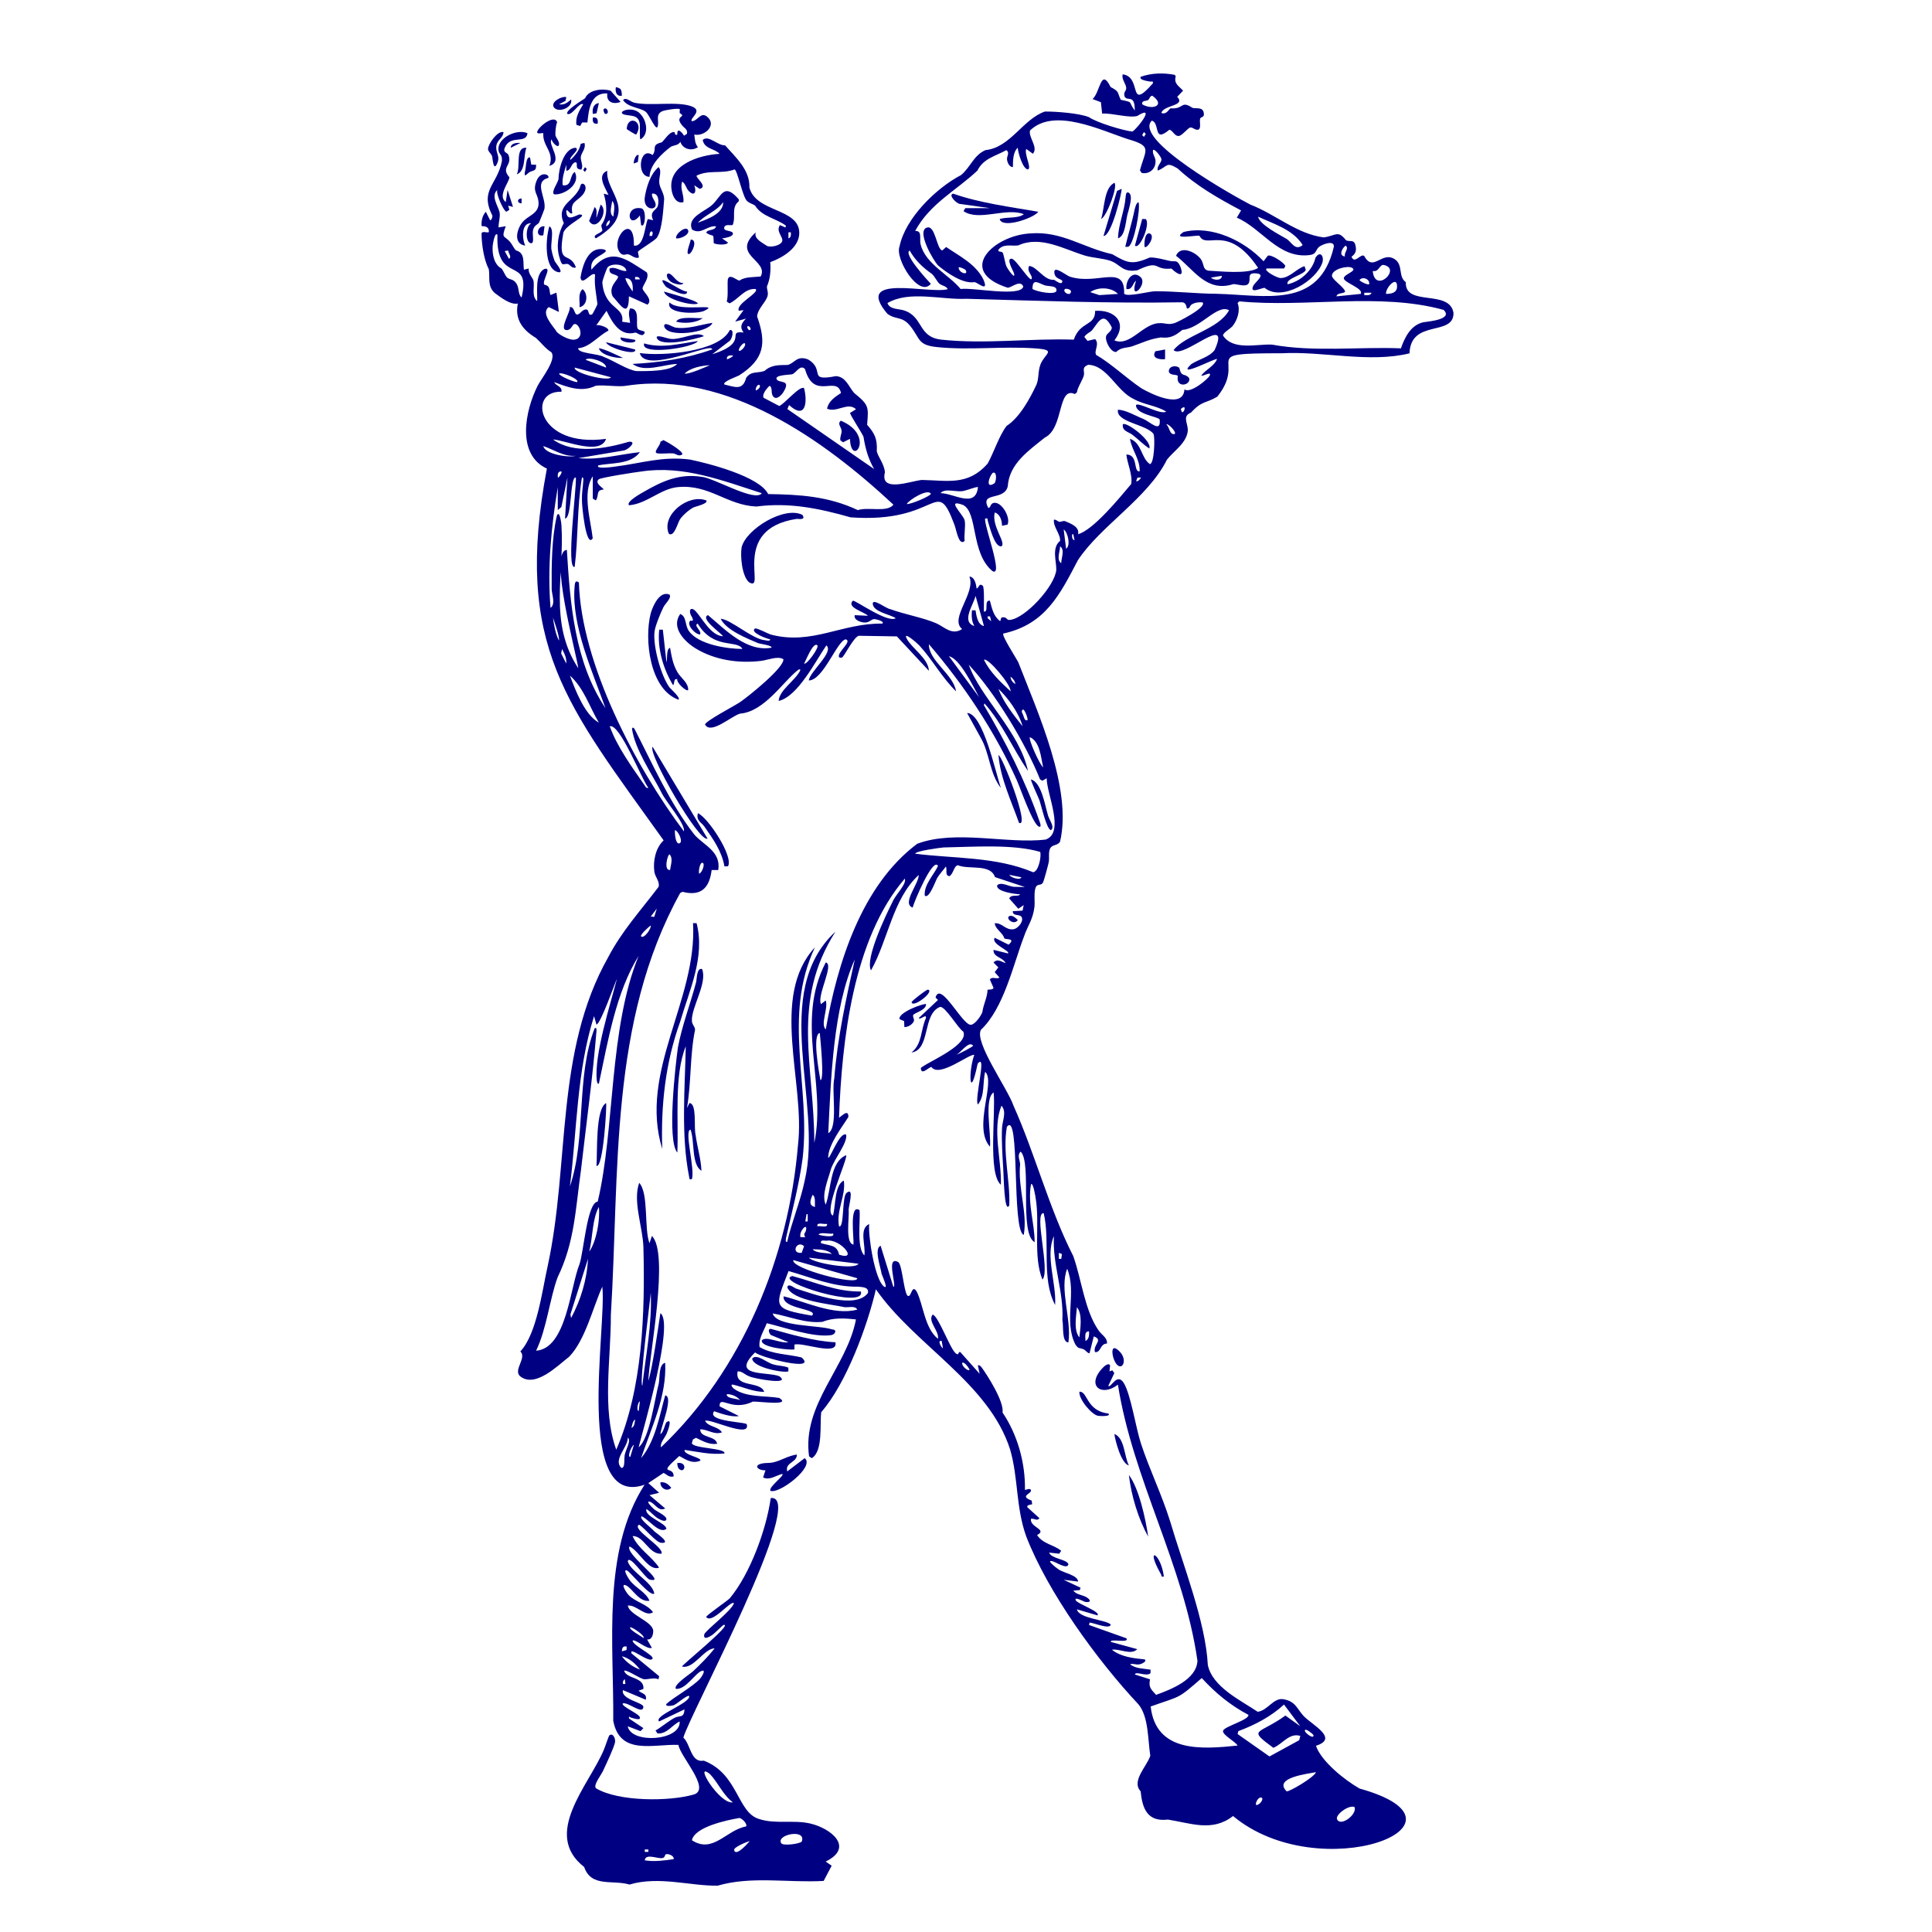 <?xml version="1.0" encoding="UTF-8"?><svg id="a" xmlns="http://www.w3.org/2000/svg" width="210mm" height="210mm" viewBox="0 0 595.28 595.28"><defs><style>.b{fill:#000082;}</style></defs><path class="b" d="M224.32,85.91c.5-1.66,2.82.57,3.53.54,1.76-1.24,4.4-1.01,6.53-1.26,2.64-5-9.34-6.56-1.51-13.61-.73,2,2.21,3.3,3.45,4.19,1.28.56,4.31-.15,4.69-1.47s-2.06-3-.69-4.95l1.67.74.18-.55c-3-2.26-7.43-2.8-9.48-6.15-.7-.58-1.73-.67-2.57-1.52-1.35-1.36-2.93-9.53-3.8-9.67-3.87,1.49-7.83.02-11.67,1.9-.46.61,3.66,3.42.93,4.09l-1.68-1.11c.78,1.86.19,3.61-1.64,1.83-.83-.8-1.03-2.35-2.07-2.95-.77,2.33.66,4,.37,6.33-2.1.53-3.19-1.57-3.55-3.33-1.7-8.11,8.45-11.22,14.71-11.56-1.52-1.7-4.65-1.41-5.21-4.27,1.77-1.69,4.61,1.77,6.9,1.65,3.31,3.74,7.69,7.6,7.49,12.98,1.96,7.76,15.37,6.31,15.37,14.02,0,4.58-5.18,7.64-8.94,8.99.21,2.52-.03,5.22-1.02,7.47-.07.92.44,1.62.22,2.8-.35,1.9-3.08,3.99-3.26,6.46,2.94,8.18,2.28,13.19-5.59,18.2-.53.3-5.26,1.93-4.47,2.78,3.14.69,5.6,2.03,6.69-2.05,1.57-2.25,3.52-1.34,5.66-2.15,2.14-1.91,4.44-1.79,7.1-1.83,2.18-.49,2.83-3.06,6.32-1.7,5.51,3.29-.45,6.86,8.59,5.14,3.08.2,3.92,3.27,5.62,5.2,4.57,3.72,4.45,4.24,3.98,9.78,2.31,2.68,3.18,4.24,2.98,8.19.38,1.71,2.28,3.84,2.51,6.45-1.66,6.47,7.95,2.68,11.37,2.37,8,.15,14.2,1.84,20.27-5.02,1.88-3.35,3.58-8.72,5.85-11.63,4.01-2.56,7.26-8.54,9.21-12.74.79-1.9.41-4.12,1.23-6.21,1.35-3.47,5.35-4.48-1.96-4.96-9.82-.66-19.94.62-29.77-.36-6.07-.61-5.24-2.42-8.22-6.29-2.65-3.44-4.4-1.96-7.2-3.96-10.74-12.68,12.89-5.99,18.58-7.61-.45-1.02-1.83-1.04-2.58-1.7s-1.32-2.05-2.25-2.96c-2.74-1.92-5.21-4.2-6.9-7.24-2.05.94,5.2,8.85,6.51,10.24-3.6,4.51-11.16-7.76-9.64-11.51,1.77-8.69,11.27-17.97,18.94-21.98,2.96-2.42,3.83-6.08,7.55-7.7,7.62-.75,11.56-9.58,18.29-11.88,3.35-.04,10.55.5,13.58,1.72,2.54,1.76,10.82,4.2,13.41,4.45,1.68-1.11,7.34-8.48,1.48-4.81-2.58.71-7.89-.96-10.82-.73l-.39-3.52-2.56-.96c2.4-2.13,2.5-9.83,5.56-3.71,2.83,1.53,1.93,1.48,3.13,3.94,4.13.89,2.1.37,4.31,3.31.06-5.4-2.4-2.51-3.18-4.45-.31-1.27.52-1.55.55-2.42.04-1.23-1.55-2.8-1.08-4.29,6.15.81,1.41,11.73,9.29,2.78.16-.88-.39-.45-.91-.56-.38-.08-3.58-.46-2.8-1.48,3.38-1.17,6.93-1.25,10.44-.58l.32.45c-.67,2.22.92,2.98,2.26,4.41l-1.82,1.91c2.77,2.87-4.24,2.48-4.87,4.97,1.61.65,2.36-1.27,2.84-1.43,4.18.35,3.1-2.57,6.73-.14,1.14.32,3.08-.33,3.46,1.4s-.84,1.24-1.07,1.89c-.3.86.33,2.8-.41,3.33-.99.57-1.81-.78-2.73-.54-.71.19-2.42,2.47-3.44,2.58-1.39.14-1.93-1.9-2.96-1.89-5.07,4.25-2.73-2.16-5.38-2.82-5.83,5.8,25.14,23.15,30.35,25.85,7.72,2.97,14.45,9.11,22.65,10.12,3.83-.55,4.28-2.35,6.88.91,1.23.53,2.44-.41,2.89,1.58.35,1.59.07,2.5-1.22,3.45.93,2.5,2.86-1.17,3.92-.2,2.78,5.12,5.35-1.67,9.43,1,2.65,1.82.92,5.33,3.37,7.04-.35,7.72,13.52,2.03,14.7,9.51.05,7.37-13.17,1.73-13.56,12.43-12.34,3.04-26.6-.72-39.42-.02-26.64-.04-10.27,1.43-19.79,13.36-3.54,2.14-4.64,1.13-8.11,4.91-2.67,1.15-1.12,2.87-.97,5.32-.2,3.99-4.31,6.44-6.45,9.2-5.89,11.85-20.51,20.41-27.44,30.98-5.5,10.49-9.97,19.76-22.99,22.59-.5.7,4.02,7.6,4.65,8.9,5.88,15.18,16.74,38.98,12.83,55.29-.77,1.04-1.9.87-2.61,1.49-1.2,1.04-.58,3.25-.85,4.73-.17.91-1.5,5.84-1.82,6.37-.58.95-1.58.27-2.11,1.24-.77,1.41-.28,4.51-.48,6.21-.49,3.99-2.07,5.74-3.21,9.07-3.39,8.9-6.22,22.12-13.27,28.78-2.17,3.78,8.26,18.16,10.03,23.4,6.68,14.9,10.96,31.71,18.41,46.33,2.58,7.23,3.49,16.77,7.87,23.01.9,1.28,2.68,2.14,2.52,3.94-2.17,0-1.84,2.89-3.7,2.63-.73-2.28,2.75-3.71-.37-4.84l-1.31,5.21c-.76-.09-1.07-.85-1.77-1.2-1.25-.61-1.56.04-2.58-1.51-3.7-7.21.5-15.9-2.53-23.33-2.49,6.17,1.43,15.66.37,22.69-2.13-.04-1.44-5.16-1.85-6.89.47-8.82-3.12-17.18-2.61-25.86-2.74,6.03.81,14.54.37,21.21-4.34-8.18-1.41-19.39-3.52-28.29-3.18-.33,2.12,17.71-.38,20.47-2.96-7.16-.75-17.27-2.09-25.06-.04-.38-.78-5-1.43-4.33-1.13,5.95,1.11,11.92,1.11,17.86-4.86-2.64-.77-24.23-4.28-27.9-1.24,1.06-.23,2.68-.19,3.9-.76,7.13,2.33,14.94,1.12,21.76-3.81-1.24-1.05-38.66-5.2-33.3-1.39,7.66,1.04,16.45.74,24.19-1.6,3.04-1.72-9.83-1.86-11.17-.24-4.2-.56-8.42-.38-12.67.09-2.25,1.55-4.97-.17-6.86-2.94,7.26.07,16.65-.18,24.36-4.09-3.42-1.52-22.34-2.24-28.46-3.03,1.99-.68,12.85-1.12,16.74-5.37-5.99,1.87-19.97-1.48-23.07-.82,3.19-.03,7.39-2.23,10.05-1.23-1.39,2.95-16.27-.09-12.55-2.49,11.96-2.93,2.49-1.04-2.71-1.41-.51-10.79,7.18-13.2,3.71-.7,0-2.71,2.25-3.16.94-.27-.79.04-.73.45-1.04,2.63-1.87,14.36-6.88,12.51-10.81-1.65-1.03-5.52-7.83-7.14-7.6-5.56,2.21-2.83,13.16-8.81,14.06,3.41-2.73,2.75-6.88,4.46-10.61.2-1.53-1.68.67-2.23,0l5.95-5.59-.76-.74c1.48-5.44,8.48,8.95,10.95,8.37,1.17-.02,3.24-2.93,3.49-3.98.37-2.55,1.46-4.19,1.59-6.79.12-.13,1.64.15,1.83-.59l-1.12-2.58c.73-1.03,1.9.02,2.97-.57l-1.48-1.68,1.11-1.48-1.48-1.49c1.22-1.34,2.46-.2,3.72.18-.8-1.83-3.86-1.77-3.72-4.09l4.46,1.11c.87-.77-5.37-2.9-4.09-4.83l4.28,2.13c2.29-2.05-.68-1.5-1.32-1.93-.44-1.79-2.75-2.75-2.96-4.67,2.31-.2,3.27,2.16,5.73,1.85,1.63-.21,3.55-2.91,2.36-4-.66-.61-2.66-.1-2.51-1.57l3-.17.35-1.7-1.66,1.12-2.79-3.16c.57-1.47,2.81-.37,3.34-1.3-1.36-.02-7.53-.8-7.06-2.77,1.29-1.24,3.79.54,5.45.48l3.1.06-9.22-3.06c-1.44-4.21-7.97-2.22-11.42-3.65-1.22.09-1.42,2.72-2.61,3.36-1.55-.2-.59-2.04-1.11-2.97-.87,1.23-1.95,2.3-2.72,3.61-.39.67-2.52,6.64-3.79,5.32-.3-3.36,2.96-6.56,4.09-9.12-1.52-2.88-7.43,11.15-7.81,12.84-3.49-1.24,2-7.46,1.86-10.04-8.04,7.39-9.44,20.07-14.7,29.39-1.9-3.53,4.58-17.04,6.69-21.22.76-1.94,4.4-5.43,3.73-7.06-15.99,18.57-19.4,50.07-20.27,73.68.88-.54,2.93-2.84,2.88-.24-1.76,2.9-6.16,8.38-6.23,12.52.51.69,3.51-8.12,5.57-7.07.39,2.67-3.62,7.3-4.74,10.7-.84,3.2-2.95,7.79-1.59,10.88,1.79-4.67,1.18-13.14,6.33-15.25.26,1.88-7.19,17.49-4.09,18.6.89-3,.4-9.38,3.35-10.79.68,4.74-2.41,9.14-1.48,14.14,1.72.57.8-9.5,2.42-10.41,2.37-1.75.47,4.2.54,5.38.26,2.28-1.15,10.25,1.5,10.62.19-1.76-1.4-12.8,1.86-10.6.32,3.21-.97,11.53,1.48,13.95.53-2.92-1.78-8.21,1.49-9.67-.36,3.72,1.73,16.94,4.46,19.17,1.71,1.4-.54-3.48-.63-3.83-.28-1.97-2.43-7.85-.3-8.64l3.92,12.65c1.25.17-2.52-9.82,1.49-7.64,1.21.74,1.66,8.59,2.77,10.25,1.3,1.33,1.29-3.87,2.96-1.1,2.02,4,2.43,11.3,6.53,14.49.42-2.46-3.26-5.35-1.67-7.43,1.62.05,5.23,10.09,7,11.78,1.23,1.18.78-.52,1.55-.25l5.96,6.69-.56-2.6c.63-.16.74.25,1.12.55,1.82,2.51,7.02,10.6,6.49,13.98,4.55,6.71,7.06,15.44,6.9,23.8.16.18,1.7-.74,1.86.19.18,1.08-3.72,1.71.21,3.14l.16,1.13c-.44.15-1.8.19-1.48.93l3.71,3.36c-.66,1.03-1.65-.03-2.59.19-.51,2.66,5.23,3.24,1.87,5.02,1.89,2.82,5.11,2.91,7.43,4.84l-.61.9-3.11-.34c.74,1.95,5.32,1.98,5.95,3.54-.29,1.9-4.02-.79-5.04-.91-2.02-.46,1.52,2.24,1.96,2.51,1.56,1.14,5.99,1.78,6.06,3.79l-4.46-.56,5.2,2.43-.18.74-2.04.18c.94,1.23,2.75,1.28,3.98,1.98,1.51.85,1.55,1.81-.36,1.48-.31-.05-3.43-1.82-2.87-.49.43,1.04,7.86,3.58,6.69,4.65l-6.32-1.86c.64,2.87,8.77,3.16,10.41,4.65-.09,1.7-5.23-.52-6.5-.57l-.19.74,11.53,4.1c1.07,1.64-5.04-.01-4.83,1.11l8.18,2.24c-1.97,2-5.43-.25-7.81.18,2.73,2.19,6.65,2.64,10.05,2.97.91.5-.79,1.32-1.19,1.44-1.39.41-2.07-.29-3.28.05,1.68,1.42,4.25,1.31,6.32,1.68l-.02,1.09c-1.33,1.15-4.52-.75-4.82.39l4.67,1.49c-.5,2.45.3,3.08,1.87,4.79,4.78-1.74,12.47-4.73,12.75-10.51-4.23-29.51-19.89-55.79-24.51-85.07-5.06,3.91-9.81.33-4.83-5.02.43-.47,1.81-1.88,2.42-.94l-.19,1.86.89-.31.6.86-1.86,3.92c.8.86,2.66-4.26,4.78-.87s3.76,14,5.26,18.56c2.66,8.13,6.42,15.71,9.03,24.08,3.87,13.17,10.93,30.92,11.6,44.22,1.39,6.8,10.16,10.92,15.36,14.43,3.02-.31,4.88-4.4,7.92-3.87,3.82.67,4.1,2.89,6.3,5.24,2.72,2.78,10.88,6.86,3.73,9.11,1.71,4.87,8.87,10.57,13.43,13.17,39.38,10.99-12.28,30.72-38.97,8.47-6.39,5.03-13.11,2.16-20.07,1.1-6.33.76-7.87-3.39-8.4-8.72-2.96-3.15,1.96-7.72,2.98-10.95-.76-4.69-.47-12.01-3.64-15.82-12.77-13.63-27.95-34.55-34.61-51.81-3.23-9.1-2.37-17.77-4.93-26.69-6.54-20.6-29.37-32.12-41.37-49.4-2.55,11.07-9.1,29.01-16.84,37.85-.5,3.67.64,12.06-2.93,14.19l-.82-.57c-2.23-16.01,11.66-27.5,14.45-42.18-3.38-.37-7.06-.61-10.25.72-5.23.61-10.38-1.7-15.41-2.58,1.12,4.16,14.37,3.57,18.32,4.94,1.67.03.94,1.58-.29,1.75-5.53.83-14.74-2.49-19.85-3.67-.87,2.37-2.59,4.67-2.22,7.34,3.73,2.26,9.12,2.23,12.96,3.22,5.11,4.63-13.15-.14-14.33-1.57-7.82,7.66,3.68,5.85,7.44,7.34,4.05,2.95-8.34.66-9.31.01-1.3-.46-2.12-1.58-3.51-1.5-1.09,5.23,7.02,2.8,8.18,6.32-3.3,0-6.4-1.46-9.51-2.21-1.09-.26-.37.84.22,1.27,3.78,2.71,9.7,2.09,13.93,2.81,4.02,2.59-6.84.96-8.16,1.13-6.57,3.21-10.28-2.21-10.23,1.45l5.94,2.99c-2.23.47-5.93-.89-7.62-1.48-2.53,3.29,10.24,3.26,10.06,4.07,1.19,4.44-11.47-2-12.86-1.09,1.16,1.97,3.96,1.6,5.21,3.53-2.35.89-4.38-.95-6.69-.93-.09,2.75,4.83,1.89,5.2,4.46-2.47.34-4.41-.85-6.51-1.85l-.95.52-.33,1.12c.31,1.71,10.69,1.49,10.03,3.19-4.23.44-8.19-.51-12.27-1.11-.41,1.58,5.53,2.39,4.83,3.34-2.45,1.03-4.39-.32-6.46-1.45-7.12,6.39-1.69,2.72-1.73,6.29-1.5.36-1.97-.52-3.11-1.09l-4.7,3.14,3.33,2.98-2.96.74,4.83,4.09c-2.07,1.14-3.19-1.6-4.66-2.04-1.73-.51.98,2.1,1.34,2.38.76.6,3.89,2.02,3.69,3s-1.71.2-2.19-.04c-1.46-.72-2.56-2.23-3.95-3.12-.8,2.34,6.21,4.34,6.13,6.14-2.25,1.63-5.47-3.04-7.62-3.91-1.04.69,3.29,3.79,3.9,4.65.51.47,5.61,3.88,2.07,3.53-1.54-.15-5.12-4.61-6.72-5.58-2.69,1.19,7.78,6.98,6.88,8.93-3.91.38-5.43-5.64-8.92-5.4,1.82,3.96,5.76,6.15,8.17,9.68-3.13,1.35-6.24-5.24-9.11-6.51-1.52,2.39,12.14,11.66,6.17,10.2-1.45-.54-6.33-8.04-6.72-5.56,1.08,3.3,7.59,6.37,8.18,9.87-1.16,1.19-7.39-6.66-8.37-7.07-1.58-.65.55,2.63.78,2.94,1.86,2.48,5.04,3.7,6.1,6.36-3.1.55-5.28-3.74-7.06-4.66-2.1-1.08-.13,2.14.73,2.99,2.2,2.17,5.56,2.64,7.44,5.2-2.33,1.65-5.18-2.42-7.8-2.04.57,2.94,7.39,4.74,7.84,7.62.07,1.2-.39,3.05-1.89,2.8l1.49,2.6c-1.39.66-5.18-2.83-5.95-2.23.06,1.55,6.76,4.51,6.14,5.58-.69,1.19-4.65-1.74-5.72-2.1-.57-.19-.92-.38-.79.42l8.56,7.07-.2.93c-1.5-.59-3.22.1-4.43,0s-5.55-3.16-6.17-2.6c.84,2.59,6.27,1.88,5.95,5.58l-1.49.55c1.1,1,2.62.86,2.23,2.79l-7.06-2.97c-.63,2.81,5.74,3.69,6.31,5.03-.03,2.86-4.64-1.42-6.31-.94-.87.78,5.2,3.29,5.2,4.28.5,1.21-2.38.18-2.71.1-.48-.12-.71-.72-.63.26l4.46,2.99-.91.92-3.92-1.49c1.03,5.5,16.41,4.51,15.99-1.49-2.3,1.06-3.89,3.92-6.83,3.69l-.61-.9c1.85-1.05,4.27-3.14,6.05-3.99,1.45-.69,2.76.19,2.87-2.52l-7.81,3.72c-1.76-1.79,9.53-5.55,9.3-7.81-.61-.54-3.87,2.51-4.82,2.81-.32.1-2.66.61-2.25-.38,2.3-2.12,8.12-5.27,10.41-7.82.36-.38,1.97-2.82.57-2.41-2.02.59-4.96,5.84-8,5.57-1.07-1.1,4.37-4.61,5.21-5.39,2.32-2.15,4.72-4.6,6.69-7.08-3.2-.06-6.45,6.49-10.04,5.59-.3-.29,15.85-13.25,12.84-12.84-.53.23-2.68,2.55-3.57,3.13-.76.5-2.8,1.78-2.43-.2.43-1.3,8.6-7.39,9.15-9.64-1.1-.83-6.77,6.6-8.55,4.28.01-.53,6.29-4.79,7.26-5.75,6.25-7.49,11.25-21.13,12.63-30.9,11.65-1.31-24.9,66.54-26.93,73.81,2.32,2.15,2.22,7.82,6.3,7.11,10.65,4.07,10.26,15.97,17.01,17.96,5.01,1.68,10.51.21,15.72,1.39,6.36,1.44,13.81,7.32,4.82,11.74l1.85,1.28-2.47,4.68c-10.77.64-22.27-1.58-32.67,1.47-8.57.1-18.07-3.04-27.16-.35-5.16-1.55-11.78.97-13.96-5.41-13.04-10.17,1.43-25.14,6.03-36.04.38-.8,1.49-4.36,1.78-4.56,1.09-.76,1.86,1.02,1.71,2.1-.2,1.43-2.71,6.74-3.49,8.42-.45,1.35-3.56,5.05-2.3,5.88,6.94,4.09,22.56,4.06,30.12,1.85,5.26-1.73-4.31-11.72-4.8-15.27-7.74-.32-18.07,3.37-20.09-7.44.22-23.54-3.54-52.22,9.65-72.72-21.77,7.59-11.59-48.91-13.02-61.03-2.88,6.33-5.22,16.43-10.21,21.59-3.6,2.78-10.51,9.82-15.18,5.96-2.06-1.98,2.19-5.59.14-7.6,5.09-5.42,6.7-18.65,8.4-26.22,6.91-31.75,2.21-66.11,18.65-95.21,4.22-8.1,10.07-14.48,15.53-21.7.48-1.6-1.06-2.99-1.3-4.69-.45-3.26.39-7.34,2.86-9.64-29.86-41.79-46.26-59.93-35.97-114.55-9.52-4.4-6.66-18.03-2.82-25.57,1.11-2.17,5.96-8.13,4.17-10.3-1.85-1.15-3.13-2.95-4.72-4.39-3.95-2.36-6.6-5.59-5.58-10.6-2.25.5-5.34-1.94-7.04-3.19-2.47-2.1-1.47-4.94-1.91-7.4-1.47-2.77-2.2-7.56-2.23-10.81-.01-1.11,1.49-.36,2.24-.56.17-1.5-.91-1.95-2.21-1.87-.15-1.56.2-3.29,1.29-4.44l1.31,2.59c.52.08.72-1.05.73-1.35-4.03-7.96,1.44-9.4,2.91-16.81.2-2.07-.83-2.05-1.03-3.27-.64-3.87,5.65-6.86,8.92-5.36-.43,3.32-4.82.58-6.71,3.88-1.2,2.1.3,1.94.78,2.69,1.48,3.42-2.49,3.78.35,6.99.03,1.42-3.76,5.73-1.12,7.64l.56-3.72,1.67,5.21-1.48-.37.36,1.29-.92.57c-.84-.18-3.25-5.47-2.8-6.69-2.09,1.83.27,4.9.72,6.91.23,1.67-.35,3.01-.34,4.62l2.23-.37c-1.43,3.92-.51,2.74,1.32,4.82.68.78,1.14,2,1.84,2.63,2.84.81,2.11,3.49,2.43,5.95l1.48-.37c-.23,1.46,1.19,2.85,1.42,3.61.53,1.77-.68,4.95,1.19,6.44.13-2.69-.77-8.32,2.2-9.9,2.58-.72-.82,3.68,0,4.83,1.94.41,1.42,1.58,1.89,3.2l1.85-.74.75,5.95-3.14-1.51c-2.55,2,1.42,5.86,2.53,7.71,1.05,1.05,3.76,2.45,5.24,2.35,3.54-.24,1.68-5.33.05-4.8-.52.17-.9,1.87-2.28,1.84-2.55-.05,1.35-5.78.95-7.07,1.34-.3,1.43,2.03,2.06,2.22,1.08.32,1.49-1.45,2.95-1.51,1.14-.05.39,2.1,1.86,1.53.17-.07,1.61-2.88,1.66-3.2-.37-3.18-1.04-5.87-.73-9.09-1.1-1.06-4.07,3.85-4.49.92.48-2.89,1.77-8.1,5.44-8.71.58-.09,2.25-.15,2.39.55-1.13,1.61-5.1,1.92-4.46,5.76,6.05-7.38,10.73-3.2,17.04.8.96,1.68-1.3,4.02-1.29,4.97.05,1.03,3.41,3.4,1.5,4.99l-5.71-2.58c-.03,7.01-2.56,2.72-5.02,0-1.46-3.22,1.95-5.12,1.66-6.12-1.05-.92-2.87-.44-2.6-2.43,1.8-.78,3.33.94,5.21.74-.41-2.29-4.55-2.43-5.79-1.14-.3.31-1.65,4.12-1.65,4.67.65,8.39,6.96,7.32,6.11,12.12l2.44.35c-.11-1.59-.71-2.88,0-4.46,3.14-.09,1.73,4.46,2.28,6.09.33.97,2.61.62,2.18,1.53-.68,1.43-2.15-.11-2.8-.17-4.73,1.3-7.13-3.07-8.91-6.7l-3.16,4.45c.83-.3,3.97.7,3.72,1.67-3.1,1.56-5.75,5.15-9.3,5.4-.15,1.65,6.12,1.63,7.91,2.69,2.89,1.08,7.42,4.09,10.14,4.37,3.04-.02,10.33.18,12.46-2.22-4.29.14-10.06,2.79-13.76,0,8.41-.41,16.64-1.64,24.55-4.47.13-2.46-20.65,7.79-22.32,1.12,6.67,1.02,24.52-.31,27.72-7.07,1.52-.36.74,2.74-.03,3.32l-5.37,4.12c11.76-3.67,3.98-7.32,9.67-6.7-1.32-1.76-.61-2.87.74-4.28l-3.34.93,2.6-3.54-1.48.19c-.96-2.19,6.42-5.51,5.2-6.7-3.44-.28-5.25,3.15-8.05,4.42l-.86-.55c.54-1.95.09-5.34.36-7.04ZM351.92,32.13c3.23,1.92,7.29.34,3.15-2.62-.82,0-.83.99-1.32,1.31-.62.4-2.01.04-1.84,1.31ZM355.26,46.28c-.23,1.2.68,2.05.77,3.16.19,2.47-1.78,4.33-4.25,3.85l-.55-.8c1.71-6.4,3.94-7.42-3.59-9.58-8.56-2.78-22.82-9.89-30.27-2.71-.6,2.03,2.66,5.25.87,7.17l-2.04-1.48c-.67,1.67,1.72,5.77.56,6.31-1.59.06-3.14-5.29-3.17-6.69-1.48,1.32-1.5,4.07-1.49,5.95-1.12.11-1.8-1.55-1.83-2.45-.03-.98.92-2.02-.21-2.75-3.4,1.9-7.04,2.53-8.92,6.32-6.51,6.14-14.64,10.16-19.17,18.59,2.26-.16,1.28,2.34,1.67,4.1,1.49,6.08,8.84,9.43,12.34,13.78,3.76-.54,18.5,2.56,19.31-.75-.9-2.27-3.69.4-4.82.35-16.07-5.19-4.14-16.2,7.03-16.73,9.64-.78,16.24,4.45,25.2,6.4,4.83,2.81,6.12,3.34,11.63,1.01,1.84-.05,4.29.65,6.02,1.05s2.25-.52,3.26,1.57c1.57,4.01-1.01,2.43-2.67.8-5.74.58-3.23-2.92-10.51.52-4.79.81-5.17-1.95-8.57-3-2.17-.67-5.02-.81-7.44-1.48-6.59-1.98-13.81-6.32-20.67-3.18-2.06.3-4.59-.63-6.11,1.33-.31.85.9.38,1.3.91.31.41.72,3.13,1.11,4.1s3.07,4.69,2.34,2.12c-.14-.48-2.38-4.27-.86-4.34,1.23-.66,6.81,9.09,6.36,5.54-.42-1-1.5-2.1-.77-3.32,2.41.17,4.58,4.53,7.63,4.27.52.18,2.48,1.93,2.59.39-.39-.8-2.13-.54-2.46-2.41-.49-2.87,3.87.91,4.89,1.08,8.36,2.65,16.91-4.04,16.59,5.18.72,1.19,7.8-.7,9.42-.71,6.25-.05,12.69.73,19,.77,15.09.36,31.69,4.84,36.19-14.44.25-2.18-3.23-.89-4.3-.18-1.53,1.02-.77,2.4-3.25,2.7-9.54,1.14-14.6-8.23-22.34-11.53l1.32-2.23c-7.02-3.72-13.72-7.53-19.59-12.96-3.64-2.14-2.84-.65-6.07.68-.46-1.37,1.22-2.42,1.12-3.51-.06-.68-2.11-3.38-2.61-2.82ZM352.47,40.7l-.56.92.56.56.56-.92-.56-.56ZM387.63,66.75c.49,2.51,6.67,5.59,8.89,6.92,1.52,1.09,2.62,3.71,4.86,1.83-3.04-4.83-8.89-6.46-13.75-8.75ZM243.67,71.58h-.74s0,1.86,0,1.86c.84-.23.79-1.15.74-1.86ZM153.27,72.33c-.84-1.04-1.46,3.14-1.48,3.54-.14,2.57.42,5.62,2.77,6.89.59.75,1.16,2.3,1.7,2.76.82.7,1.83.41,2.76,1.7,1.09,1.51.44,3.29,1.69,4.45,3.13-13.21-8.02-3.57-7.44-19.35ZM414.41,79.02c-.41-1.21,1.41-2.44.19-3.34-1.1.78-2.24,3.15-.19,3.34ZM156.59,77.19l-1.09.16,1.31,2.41c1-.65-.21-1.72-.22-2.57ZM422.96,83.49c.68,7.33,9.21-.94,3.18-1.88-1.16.13-1.35,2.29-3.18,1.88ZM419.24,90.56c1.06-1.59-4.76-3.34-5.18-4.7-.23-1.35,4.2-2.28,2.59-3.31-1.31-.83-6.07.3-6.26,2.3-.11,1.19,3.38,3.32,4.01,4.79.39.92-2.53.41-2.6,1.67l7.44-.75ZM197.17,86.09c-.2-.74-.79-.83-1.49-.74v.74s1.49,0,1.49,0ZM194.93,89.81c.16-1.7,0-4.18-2.23-4.09.12,1.08,1.6,3.22,2.23,4.09ZM421.85,87.58c.34-1.55-1.98-2.54-2.97-1.3.03.38,2.64,1.63,2.97,1.3ZM318.12,89.03c1.14.82,6.95,1.97,7.39.6.21-1.71-2.19-1.31-3.51-1.69-1.85-.54-3.9-2.51-3.88,1.09ZM427.06,90.56c1.5-.02,3.25-.27,3.38-2.04.28-3.91-3.59.07-3.38,2.04ZM344.47,90.56c-2.06-2.13-6.18-2.21-8.55-.55l2.79.92,5.76-.37ZM328.11,89.07c-.85.85,1.53,2.35,1.86.92.21-.91-1.61-1.16-1.86-.92ZM422.59,90.19h-2.23s0,.74,0,.74c.81.02,1.94.21,2.23-.74ZM365.68,95.02c-.14-.99-.5-1.95-1.66-1.88-22.14.38-44.17-.48-66.25-1.08-7.64.38-17.57-2.65-24.33,1.32.7,2.02,3.44,1.72,5.12,2.27,6.05,1.99,4.17,8.17,11.47,9,13.55,1.45,27.24-.45,40.82,0,1.97-5.78,6.66-4.08,6.57-8.87,6.05-.43,10.13,3.62,5.95,9.1,4.89,2.05,8.87-5.41,14.03-5.31,1.6-.09,2.41.6,4.45,0,1.01-.3,10.19-4.94,8.66-6.41-1.17-.1-2.46.05-3.44.73-.51.36-.46,1.32-1.39,1.13ZM444.82,95.49c-19.71-5.47-42.53-.64-62.97-2.64l-.54.51c.94,2.22-.06,5.27-1.49,7.06-.72.91-2.99,2.03-2.99,2.98,3.15,4.71,10.42,2.54,15.09,2.78,12.96,2.36,26.56.63,39.73,1.15,1.15-3.36,3.06-7.21,6.92-8.04.93-.2,9.34-.74,6.25-3.79ZM374.98,110.66c.14-.71-12.97,6.26-7.94,1.55,2.1-1.44,5.57-2.16,7.2-4.34,5.32-11.86-9.76,3.02-12.64,0,3.67-4.71,13.85-6.33,17.09-12.28-3.65-2.02-8.8,5.66-14.39,6.06-2.26,1.84-3.74,2.65-6.61,2.32-3.76.56-5.46,1.57-8.81,2.72-1.71.58-3.4.22-4.97,1.76-1.63.17-3.56-3.38-3.07-4.97.25-.81,1.82-1.45,1.71-2.63-2.53-4.89-3.77-2.14-6.05.89-.73.76-1.86,1.1-2.4,2.08l.98,1.21,2.36-.55c1.45,1.59-.48,3.68.32,4.88,4.62,2.68,9.2,7.09,13.92,10.28,3.16,1.83,12.88,6.58,13.27.31,1.66,1.53,7.36-3.19,7.81-4.28.6-1.46-2.44.55-2.6,0,1.43-1.88,3.9-2.78,4.83-5.02ZM230.28,100.61c-.21.21.31,1.11.56,1.11,1.03,0,0-1.67-.56-1.11ZM229.53,105.82c-.46-.51-2.12,1.55-1.86,2.23.42.44,2.31-1.41,1.86-2.23ZM225.81,109.54c-.92-.11-1.96-.03-1.86,1.11.22.22,2.21-.95,1.86-1.11ZM186.75,113.26c.17-1.8-5.43-3.49-6.32-2.41l6.32,2.41ZM297.23,160.33c.35,1.74-.26,4.45,0,6.33-1.83,1.77-2.55-3.54-3.17-5.02-5.85-15.51-4.45-.24-31.98-2.24-9.66-2.75-18.92-4.67-29.04-3.33-9.15-.42-14.46-6.9-24.18-5.99-5.36.5-9.59,5.17-15.05,5.6-1.06-1.08,3.9-3.76,4.58-4.16,5.7-3.3,10.96-5.66,17.75-4.61,3.82.3,16.56,7.97,18.58,5.05-11.97-3.84-24.13-8.65-37.01-6.7-1.73.18-12.55,1.88-13.21,2.41-1.54,1.23,1.71,2.87,1.49,3.16-2.54.16-1.31,1.94-2.42,3.35l-.92-.56v-6.88c-3.36,5.01-.61,13.65-.02,19.13-2.09,3.3-3.41-10.51-3.32-11.87-.06-2.09.27-3.64.38-5.57.02-.41.24-1.41-.38-1.31-1.53,9.1-1.12,18.39-2.24,27.54-2.7.94.57-23.94.37-27.54-1.92-.37-1.11,12.49-3.34,12.65l.74-12.65-1.88,9.1-1.1.95v-7.07c-2.03,12.21-3.23,24.83-2.23,37.21,1.63-1.23.4-4.08.35-5.75-.05-7.24-.02-15.59,1.59-22.63.86-2.08,1.39,2.32,1.42,2.87.98,15.11-4.07,30,5.19,44.11-.66-4.9-9.25-36.04-3.52-36.48,1,16.56,2.4,34.6,11.89,48.76-3.73-10.59-10.53-25.35-9.51-37.41.07-.88.12-2.26,1.33-1.3.72,25.03,17.47,56.85,32.35,76.67.53-2.28-5.61-9.13-6.95-12.03-3.02-5.91-8.12-13.16-9.05-19.6.31-.59.42-.28.75,0,5.61,10.91,10.88,22.85,18.41,32.56,2.86,3.37,8.32,5.17,7.43,10.98h-2.04c-.67,5.4-3.14,8.22-8.97,6.72l-.71.35c-21.98,39.7-18.66,86.03-21.38,130.06.08,13.33-2.85,28.98,1.67,41.48,8.18-18.8,8.87-42.08,8.37-62.32-.15-6.12-3.36-14.19-1.3-19.9,2.99,3.24,1.46,14.17,3.17,18.6l.75-2.23c5.38,5.32-.75,36.24-1.12,44.65,1.25-3.59,3.12-16.89,3.72-20.84,4.35,2.75-5.07,34.94-6.7,41.3,3.35-2.63,4.96-14.9,6.21-19.65.37-1.97-.05-5.89,1.97-6.39.54,10.28-4.25,20.01-7.43,29.4,4.41-5.28,5.61-12.86,7.44-19.35,2.64.34-1.32,9.7-1.49,11.91.97-.34,1.46-3.36,1.91-3.67,2.06-1.46.23,3.07.02,3.55-.6,1.38-2.06,2.79-1.74,4.21,25.25-24.01,39.35-58.76,42.22-93.22,2.27-19.07-8.8-45.63,5.21-60.83-10.06,21.44-1.29,42.58-3.77,64.88-1.06,8.08-3.27,16.42-5.06,24.34-.06.4-.43,1.64.27,1.58,1.44-6.31,4.13-12.63,5.42-18.96,5.69-24.15-10.89-57.81,9.46-76.67-13.84,21.81-6.52,41.1-6.51,65.12,3.83-18.59-6.01-37.39,3.53-55.64,2.68.59-2.8,10.15-1.48,12.84l1.48-1.12c.83,2.53-1.75,7.32,0,8.93,3.59-20.41,11.01-44.36,28.18-57.21,11.76-4.44,27.81.15,39.61-1.31,5.98-2.17.27-14.01.28-18.88l-1.3.76-.74-.4c-4.46-11.21-14.05-26.91-21.96-35.34,3.44,9.92,15.73,20.71,18.23,32.74-4.62-6.8-7.87-14.62-13.4-20.83l-.18.55c6.73,11.31,12.77,23.25,17.12,35.72.09.25.86,2.11-.2,1.69-1.85-.75-5.7-11.91-6.82-14.39-6.86-15.16-16.21-29.2-27.04-41.8-.12,5.06,7.55,9.26,8.37,14.51-4.25-4.09-7.35-9.83-11.34-14.15-.57-.62-5.45-4.89-3.73-1.85,1.52,2.76,6.62,6.01,6.69,9.68l-9.86-10.6-11.7-.19c-1.54.24-4.59,6.5-5.21,6.7-.18.06-.93.12-.93-.2-.53-1.5,4.27-4.87,2.05-5.4-2.63.47-6.94,12.67-11.34,12.66.23-2.62,7.9-8.8,5.4-10.79-3.38,4.93-8.82,15.78-14.7,17.11.22-3.43,5.21-6.28,6.69-9.49.06-.28-.39-.25-.55-.18-4.78,3.65-10.5,13-18.04,13.58-2.65.74-9.02,6.59-10.79,3.35.25-1.14,9.16-5.76,10.9-6.96,2.44-1.68,13.47-10.49,13.26-13.15-1.73-1.11-4.79.26-6.92.51-6.85.83-14.24-.22-20.2-3.89-3.42-2.11-7.6-6.46-4.67-10.57,2.01.82,1.37,3.31,2.62,5.18,2.82,4.22,11.83,5.6,16.53,5.6-1.59-2.98-8.85.36-13.77-7.81-1.41.63,1.28,2.11.75,3.34-1.52.09-4.45-3.18-2.97-4.27.97.28.83-.26.5-1-1.27-1.85-.61-3.53,1-1.99,2.1,2.18,4.73,7.67,8.55,7.82-.89-1.2-7.18-5.48-4.66-6.51,5.38,4.5,11.88,11.41,19.54,10.04.5-.67-3.57-1.22-4.02-1.37-3.49-1.51-9.84-3.96-11.61-7.55,3.06.15,9.85,6.35,13.66,6.61.34.09,1.67.4,1.59-.28-1.04-.14-6.47-2.19-4.64-3.35.79-.11,3.78,1.55,4.81,1.88,12.69,3.37,21.89-3.57,34.42-3.37.76-.76-2.12-1.38-2.49-1.39-.95,0-1.44,1.05-2.9,1.06-1.21,0-3.5-.75-3.16-2.27l4.09.19c-1.1-1.22-6.75-2.55-4.64-4.65.76-.19,10.73,7.01,13.2,5.4-1.71-1.21-6.95-1.9-7.08-4.46-.03-1.82,4.13,1.51,5.4,1.67,4.38,1.61,10.28,2.64,14.22,4.38,2.47,1.09,4.73,3.81,7.92,1.75-4.03-3.25,4.29-11.04,2.24-16.18,1.67.16,2.05,2.39,2.23,3.72.74-.27.72-1.85,1.87-.88.6.18.3,7.39.36,7.95,1.65.26-.12-3.58,1.85-3.35.67,2.39,1.04,4.75,3.17,6.32l.38-1.14c1.84-.36,1.43.86,2.54.76,4.89-.45,14.04-10.6,14.37-15.48.04-2.7-1.46-6.8,1.17-8.88.15-2.12-2.16-4.29-1.9-6.52.71-.16,1.1.57,1.71.64.49.06,1.04-.37,1.72-.21,1.6.72,4.54,1.68,4.01,4.03,4.83-1.36,12.97-11.46,16.36-15.45.54-2.74-1.22-6.39-1.48-9.11,3.75.02,2.06,5.45,4.09,5.21.2-3.7-2.47-6.64-2.97-10.05,3.7,1.32,3.38,5.95,6.14,7.8,1.32-.1,1.63-7.98,1.11-9.29-2.12-2.97-11.6-3.57-10.97-7.44,2.28-.06,5.57,1.94,7.8,2.79,2.14.92,5.54,4.53,5.06.18-.56-.93-7.48-1.58-7.28-4.46.99-.9,7.47,3.16,9.3,2.05-3-1.88-6.76-2.09-9.92-3.84-5.37-2.41-8.24-10.49-14.15-10.59-2.1.89-1.03,1.81-1.29,3.17-.24,1.27-1.94,3.71-2.16,5.32l-.61.53c-5.4-2.54-3.34,10.49-9.27,13.41-4.89,3.93-11,8.08-11.42,15-1.08,4.64-8.64,1.55-6.05,6.59.72.34.61-1.14,1.56-1.43,2.47-.75,5.48,4.44,4.41,6.66l-1.69.35c-.01-1.55-.57-3.58-2.23-4.1-1.1,4.15,3.65,9.4,2.04,10.42-2.14.41-3.68-6.33-4.17-7.74-.21-.6.19-.99-.84-.81-.46,1.91,5.85,18.31,2.23,16.18-6.73-5.63-4.39-17.99-9.03-20.36-5.53-2.05,0,2.82.48,4.73ZM218.74,112.52c-2.5.14-5.96.75-7.81,2.6,1.56.21,6.37-2.01,7.81-2.6ZM188.24,116.24l-11.16-2.98c-.49,1.72,10.56,4.41,11.16,2.98ZM248.04,113.72c-1.54-1.58-2.72,1.22-3.98,1.6-.63.19-5.78.16-4.68,1.66.84,1.14,4.46-.13,1.99,3.84-.76,1.22-2.53,2.8-3.38.91-.44-.98.07-2.14-.83-2.88-.81.67-2.46,2.63-1.88,3.71l4.8,2.53c1.5-.45,6.33-6.42,7.67-5.49,1.11,4.37.48,9.85-4.63,5.2l-.51,1.24,26.72,18.48c-1.82-3.2-2.68-6.23-3.27-9.93-.48-1.22-4.2-6.78-4.13-7.38l1.82-1.11c-2.51-2.4-5.99,1.2-8.92-.19.48-2.35,2.46-3.61,4.3-4.83-1.34-5.64-8.31,2.52-11.09-7.35ZM177.82,117.72c.89-.83-4.73-3.18-5.58-2.6.33.99,5.35,2.81,5.58,2.6ZM236.7,152.23c9.66.15,18.51.65,27.62,4.95,3.12-1.08,9.02.82,10.96-1.68-21.54-20.08-51.38-41.32-82.04-36.68-2.69.51-6.75-.3-9.66.02-4.38,2.14-8.6.47-12.83-1.11.55,1.23,2.55,1.3,2.23,2.97-10.68-.35-7.35,17.41,13.76,14.52-1.8,5.22-12.42.46-16.36.18,6.47,4.7,16.3,2.79,23.42.71,2.7-.23-.43,2.67-1.77,2.72l-13.84,2.33c6.49.66,12.67-1.17,18.97-1.85-2.83,3.92-8.82,3.2-12.84,4.09-.92,1.3,5.02.39,5.53.32,8.02-1.04,14.29-3.19,22.7-2.13,5.65,1.16,21.46,5.18,24.14,10.64ZM232.88,120.33c2.2-.97,1.05-2.72.19-1.11-.2.37-.24.7-.19,1.11ZM364.93,125.54c-.21-.22-.92.21-1.11.56l.37.93c.63,0,.99-1.22.74-1.49ZM361.96,133.72c.64-.63-2.15-3.41-2.6-2.97,1.05.88.95,3.34,2.6,2.97ZM177.45,140.43c-3.73.37-6.73-1.89-10.04-2.98.5,2.54,7.84,3.64,10.04,2.98ZM172.99,145.26c-1.15-.1-1.2.94-1.11,1.86.2.28,1.43-1.53,1.11-1.86ZM306.44,148.89c.51-.6.84-3.56-.46-3.25-1.01.64-2.68,5.35.46,3.25ZM351.54,147.13l-1.07.04-.41,1.07c.39.3,1.38-.62,1.49-1.11ZM297.05,151.21c-1.95.65-5.93-.99-7.25.74,4.15.03,10.81,4.83,11.53-1.85-.28-.27-3.58,1.03-4.28,1.11ZM279.38,155.3c1.17.17,7.4-2.47,7.43-3.16-.9-1.71-6.73,1.85-7.43,3.16ZM328.48,169.08c1.49-1,.55-5.05-.74-5.95l.74,5.95ZM331.08,166.47l-.37-1.86h-.36c-.06.69-.1,1.63.74,1.86ZM326.99,173.54c-.04-1.55,1.21-4.15-.36-5.21.02,1.57-1.25,4.11.36,5.21ZM303.18,192.89l-2.6-9.3c-.57,2.7-4.55,7.94-.38,9.3-.87-1.64-.85-3-.74-4.84h1.11c.28,1.62.62,4.45,2.61,4.84ZM305.04,189.92h-.74s0,.55,0,.55l1.11.94-.37-1.49ZM172.24,197.36c.18-1.32-1.44-5.78-1.85-7.07.17,1.81.88,5.52,1.85,7.07ZM251.85,198.85c-1.28-1.29-3.61,4.88-4.09,5.58.69.65,4.72-4.94,4.09-5.58ZM174.47,204.43c.16-1.61-.55-3.1-1.3-4.46l-.27,1.37,1.56,3.09ZM301.69,214.85c-1.71-3.15-5.95-11.98-9.3-12.65l9.3,12.65ZM311.36,212.99c.31-1.85-7.14-10.65-8.18-9.67,1.83,3.74,5.12,6.88,8.18,9.67ZM184.52,222.66c-2.89-4.87-4.6-10.63-8.92-14.51,1.7,4.58,4.59,12.14,8.92,14.51ZM312.85,210.75c-.05-.8-.82-1.83-1.48-2.23-.02.89.71,1.87,1.48,2.23ZM315.08,223.78c-1.22-4.24-4.3-8.49-7.43-11.54,1.42,4.04,4.77,8.22,7.43,11.54ZM316.57,221.91c.27-.34-.7-2.98-1.3-3.34-.87.54-.22,1.15.02,1.84.22.62.39,1.77,1.28,1.5ZM199.77,242.75c-2.2-2.84-8.76-19.91-11.9-18.97,2.29,6.38,6.91,12.64,10.7,18.13.35.45.44,1.01,1.2.84ZM321.41,236.43c-.69-3.05-.95-7.9-4.08-9.3-.51.67,3,8.46,4.08,9.3ZM207.96,255.78c-.1.64.11,4.34,1.29,4.09,1.43-.3-.23-3.89-1.29-4.09ZM290.83,261.1c-1.07.08-8.84,1.11-8.84,1.94,11.74,1.51,24.93.87,36.33,5.71,1.74-.21,2.62-5.13,2.17-6.27-8.42-2.48-20.87-1.52-29.66-1.37ZM206.47,268.06c.15-1.5,1.03-3.55-.18-4.83-.56,0-1.93,5.07.18,4.83ZM215.4,269.18c.91-.12,2.09-3.4.93-3.34-.72.04-1.14,2.66-.93,3.34ZM314.71,270.3l-3.72-.75c.37.83,3.36,1.82,3.72.75ZM201.58,282.51l.79-2.55-1.85,2.42,1.06.13ZM197.54,288.52c.89.83,3.19-2.46,2.97-3.35-.5.26-3.43,2.92-2.97,3.35ZM196.8,294.48c-6.96,11.09-9.44,26.07-12.28,39.44-.48.1-.59-.69-.64-1.02-.84-7.94,4.2-23.45,6.22-31.35-.59,1.18-5,13.9-6.32,14.14l-.74-2.6c-5.34,16.82-5.25,35.09-7.44,52.47,5.15-15.18,1.78-33.75,7.63-48.74.75-.36.53.61.55.92-1.16,14.28-3.14,28.54-4.78,42.86-1.68,11.87-1.92,22.12-7.2,32.98-2.42,6.59-3.37,15.94-6.62,22.59,9.35-.67,10.48-19.43,13.36-26.63,1.32-3.68,2.33-19.03,5.63-19.3,5.34-22.53,3.38-53.23,12.62-75.75ZM263.38,295.6c-6.68,14.81-7.36,36.83-8.18,53.58,3.16-1.92.94-12.91,1.86-16.93.95-12.42,3.65-24.55,6.32-36.66ZM252.59,318.29c-2.38.35-.24,12.16.19,14.52,1.32.05-.08-13.22-.19-14.52ZM294.63,324.99c.78-.2,5.18-2.49,5.2-2.79-1.3-1.71-3.74,2.15-5.2,2.79ZM251.1,371.88c-.09-1.06.29-3.18-.74-3.72-.56,1.34-1.43,3.27.74,3.72ZM181.55,385.65c2.22-3.16,3.4-9.8,2.97-13.77-2.06,3.71-1.86,9.41-2.97,13.77ZM248.87,376.34v-2.23s-.37,0-.37,0l-.37,2.23h.74ZM254.82,377.09c-.81.24-3.27-.69-2.97.74.81-.24,3.27.69,2.97-.74ZM248.13,381.18c-.74-1.03,0-1.3.15-1.88.81-3.02-2.22.06-1.64,1.89h1.49ZM256.68,380.07c-1.08.27-4.08-.6-4.46.37.79.27,5.28,1.09,4.46-.37ZM252.97,383.04c2.68.83,4.94.45,5.57,3.55,6.18,2,.19-5.1-3.88-4.3-.77-.01-1.98-.35-1.69.75ZM247.01,386.02l.74-2.05c-2.22-2.04-4.25,2.42-.74,2.05ZM256.31,386.39c-1.3-1.46-4.12-1.42-5.95-1.48,1.14,1.32,4.18,1.03,5.95,1.48ZM326.99,387.88l.21-1.49-.94-.37v1.86s.74,0,.74,0ZM264.5,389.37l-15.25-1.86c1.11,1.68,14.3,3.91,15.25,1.86ZM175.96,406.11c2.99-5.59,4.9-11.86,5.21-18.23l-5.41,17.1.2,1.13ZM264.13,393.84l-19.71-5.59c-.77,2.62,19.98,8.07,19.71,5.59ZM264.13,403.5c-.68-1.3-2.66-.59-3.9-.74-4.31-.97-15.99-1.9-17.67-6.13.37-1.38,2.07.15,2.61.36,5.28,1.67,18.39,6.61,22.25,1.41.37-1.83-1.63-1.82-3.11-1.96-7.4.17-14.37-2.85-21.35-4.81-4.3,11.16-5.17,11.58,7.21,13.74,2.29-2.16-9.21-1.94-8.73-5.95,6.38,1.5,15.51,6.06,22.69,4.09ZM197.91,426.95c1.09-9.52,3.03-19.01,2.6-28.65-.02,1.16-3.64,28.35-2.6,28.65ZM332.57,412.07c.31-2.83,1.02-7.1-.74-9.3-.25,2.83-1.08,7.1.74,9.3ZM335.55,410.21c-1.62,0-1.05,1.93-1.11,2.98,1.13-.52,1.18-1.92,1.11-2.98ZM290.16,413.19c-1.47-.45-.19,2.02.37,2.23l-.37-2.23ZM298.72,422.11c.13-.1-1.37-2.57-2.23-2.23-.32.91,1.69,2.68,2.23,2.23ZM228.04,431.41c-.88-1.13-2.7-1.91-4.09-1.85-.31,1.39,3.08,1.31,4.09,1.85ZM196.79,434.76l.37-2.97c-.62.16-1.16,2.83-.37,2.97ZM194.57,439.98c.92-.38,1.04-1.75,1.11-2.6-.71.32-.95,1.91-1.11,2.6ZM193.45,442.96c-.06,3.16-4.55,6.66-2.05,9.3,1.25.29.88-2.65,1.03-3.43-.01-1.7,2.26-4.9,1.02-5.87ZM194.19,448.9l1.12-3.72c-.67.19-2.16,3.73-1.12,3.72ZM198.28,504.72c.62-.66-3.33-3.34-4.09-3.35-.65.64,3.71,2.96,4.09,3.35ZM193.08,507.33c-1.19-.26-1.43.51-1.48,1.48l1.45-.41.04-1.07ZM197.17,514.4c-1.35-1.82-3.32-3.53-5.58-4.09,1.3,1.8,3.45,3.39,5.58,4.09ZM381.3,537.84c-.59-1.26-4.83-3.31-4.44-4.6s8.16-3.36,7.79-4.87c-5.57-2.94-10.08-6.68-14.37-11.33-7.67,6.68-6.21,5.35-15.74,8.76,1.62,14.33,15.81,13.17,26.76,12.04ZM192.7,518.86l-.18-1.48c-.57.4-.65.8-.56,1.48h.74ZM400.64,531.89l-5.02-6.69c-3.96,3.67-9.04,6.34-14.07,8.18l-.23.91,9.83,6.9,9.15-5,.35-1.32c-3.4-1.09-5.54,2.58-8.32,3.66-8.14-6.03-4.57-3.94,3.73-9.94l4.58,3.3ZM402.13,533.01c-.66.61,2.72,3.09,2.59,1.67-.03-.32-2.2-2.04-2.59-1.67ZM225.81,555.33c-3.08-2.3-4.52-6.05-7.08-8.73-5.22-4.12,2.92,9.4,7.08,8.73ZM405.48,546.03c-2.56.51-13.31,1.71-9.04,5.91.77.19,8.52-4.32,9.04-5.91ZM388.25,555.58c.25-.21,1.26-1.57.3-1.73-1.27-.21-2.69,3.76-.3,1.73ZM417.38,556.82c-1.58-.92-6.06,2.31-5.41,3.73,1.1,2.39,6.19-1.45,5.41-3.73ZM229.89,562.75c.49-.72-1.22-2.48-2.05-2.6-3.64.62-13.78,2.68-14.65,6.86,6.53,4.23,10.51-3.12,16.7-4.26ZM240.73,567.95c.56.83,5.51.22,6.3-.52,1.55-4.13-8.09-2.15-6.3.52ZM231.02,567.24c-.87.22-5.02,1.92-4.83,2.78.49,2.25,4.35-2.18,4.83-2.78ZM199.77,569.85h-1.11v.74h1.11v-.74ZM207.58,572.82c.17-1.05-1.59-1.68-2.35-1.51-.37.08-.33.9-.85,1.09-1.15.68-5.48-1.62-5.72.8,2.96.47,5.96.07,8.93-.37Z"/><path class="b" d="M213.17,37.35c1.89-.08,2.7-3.06,4.73-1.37,3.12,2.59-.87,6.18-3.99,5.47.28,1.56.11,2.56,1.12,3.9-1.92,1.32-4.68.61-5.4-1.66-.69,1.2-1.96.98-2.93,1.53-2.57,1.91-6.55,5.56-6.56,9.26-4.2,0-3.12-9.61.93-6.71,1.48-1.91-.6-3.1,2.79-3.9.92-.67,2.34-3.37,3.91-3.18.27.03.01,1.23.93.76-.14-2.43,1.55-.58,2.05.37l.91-.59c.36-1.41-.99-1.84-1.63-2.78-2.24-2.88,1.7-2.28-.58-3.6-.11-.36.09-1.09,0-1.21-.34-.39-4.63.24-5.47.66-1.83.91-1.11,2.31-1.22,3.99-.24,3.42-2.67-3.17-3.9-3.92-1.56-1.2-5.43-1.27-6.88-3.53.88-1.08,2.2.56,3.61.84,5.25,1.04,13.06-.56,17.51,1.09,3.72,1.37-.79,3.7.07,4.58Z"/><path class="b" d="M196.8,79.39c-1.27.36-2.25-.86-3.25-1.03-.82-.15-1.26.55-2.32-.27-3.78-3.98,4.29-13.38,4.08-2.42,3.2.52,3.35-6.11,4.29-8.18l1.66.36c-1.35-2.75,1.03-3.06,1.41-4.35.43-1.45.29-4.13-1.78-3.83-.2,1.29,1.23,2.33,1.13,3.53-.14,1.73-3.75,1.4-3.38-2.23.46-3.11,1.73-7.41,4.29-9.48,1.12,1.31-.02,3.11.22,4.98.21,1.66,1.44,2.99,1.49,4.87-.27,2.96-.52,9.33-2.25,11.92-.9,1.06-5.5,3.76-5.78,4.25-.2.36.36,1.34.19,1.88ZM200.89,72.7c.76-1.83-.89-1.92-.74,0h.74Z"/><path class="b" d="M225.76,69.3c-.5.3-2.13-.36-2.55.61-.71,1.64,2.89.85,2.6,2.22-.18.85-2.54,1.26-3.34,1.31l1.85,1.3c-.51,1.01-4.16.55-4.41.14-.11-3.37.12-1.62-2.28-3.12.08-1.21,2.74-.53,2.97-2.04-2.71-.29-4.55,2.71-7.35,1.02-1.76-3.88,4.16-5.63,6.31-7.73,2.85-2.79,3.54-6.81,8.07-1.6v.59c-2.44,2-.82,4.76-1.87,7.28ZM215.02,68.6c2.84-1.03,7.87-2.73,7.81-6.32-1.94,2.75-5.51,3.87-7.81,6.32Z"/><path class="b" d="M245.53,448.16c.07,2.54-3.72,2.38-2.97,5.21l5.38-4.09c3.33,2.61-8,11.24-10.59,10.05-.47-1.32,4.37-4.58,3.72-5.2-1.99.46-3.85,2.07-5.95,1.11l.74-2.23c-1.99.18-4-1.41-1.14-2.07,1.13-.26,2.24-.09,3.39-.33,2.6-.54,4.76-2.12,7.42-2.44Z"/><path class="b" d="M257.41,413.58c.91,4.43-10.17-.14-12.63.72v1.49c-1.53.23-10.5-.6-10.04-2.79,1.25-1.51,5.78,1.06,8.18.55l-5.41-2.21c-.53-.52-1.09-1.95.02-1.89,5.98,1.64,13.39,3.85,19.88,4.12Z"/><path class="b" d="M168.9,54.83c-4.56,1.2-.58,5.97-1.14,9.47-.04.27-1.55,4.08-1.67,4.28-.44.68-1.44.75-1.84,2.25-.36,1.32.59,4.37-.73,4.1-1.71-.34-1.61-5.26.18-6.14-3.11-.23-2.89,4.73-1.86,6.88-3.57-.48-2.76-4.58-1.11-6.88,1.84-2.56,5.57-2.77,5.19-6.66-.24-2.46-1.87-3.07-.65-6.29,1.31-3.44,4.32-1.93,3.64-1.01Z"/><path class="b" d="M180.06,44.04c.59,1.67-1,3.08-1.11,4.32s.87,2.66.19,3.88c-2.45,0-.71-2.22-1.87-2.24-1.4.32-1.25,2.54-2.78,2.61v-1.86c-.6,2.06-1.38,4.12-1.12,6.32,2.99.46,1.98-2.92,3.71-4.09,2,3.71-3.23,7.2-6.34,6.9-1.02-.68,1.1-3.5,1.34-4.65,0-3.02,1.57-9.44,5.18-9.7,1.83.38-2.19,2.98-1.48,3.72,1.42-1.32,2.8-2.99,3.16-4.95l1.12-.26Z"/><path class="b" d="M176.34,65.63c-.73.72-1.39-1.34-1.86-.74.02,3.13,1.83,2.11,3.98,1.19,3.61.08-4.62,3.18-4.92,5.88-1.83,10.25,1.97,5.2,3.91,10.42-1.19.51-1.93-.93-2.46-1.03-1.55-.27-1.73,1.1-2.58-1.93-1.11-3.42-.44-7.72,1.32-10.65-2.69-6.09,3.89-6.72,5.21-11.82.66-1.16,2.75.7.39,3.3-1.61,1.78-3.69,1.98-2.99,5.38Z"/><path class="b" d="M191.22,31.39c-2.22.9-4.5.08-4.09-2.6-5.16-.3-5.76,5.03-6.13,8.95h-1.63s-.62,1.09-.62,1.09l-1.12-.35c-.42-2.34.88-4.42,2.06-6.33-1.12-.88-3.37,3.53-4.83,2.97-1.03-.94,5.1-4.57,5.4-4.83,1.14-2.68,5.41-3.12,7.89-2.33,0,0,3.07,3.44,3.07,3.44Z"/><path class="b" d="M186.01,59.68l1.48.37c-.99-2.19-3.73-6.09-.37-7.44-.75,6.72,10.32,12.61-3.53,20.83-1.42-1.06,1.81-1.6,1.99-2.44.08-.4-.42-1.02-.25-1.73,2.06-2.88,1.62-6.4.69-9.58ZM188.98,66.74c.1-1.44.78-3.63-.36-4.83-.13,1.42-1.1,3.9.36,4.83ZM186.76,69.72c.78-.3,1.24-1.02,1.11-1.86-.69.27-1.15,1.2-1.11,1.86Z"/><path class="b" d="M170.01,42.93c-1.54,1.29,3.87,6.81-.74,8.18,1.68-4.27-2.2-6.06-1.86-10.05-.22-.23-2.17.52-1.86-.55.57-1.69,5.4-5.37,6.12-2.81-.4.57-.6,3.18-.54,3.9.06.78,1.32,1.91,1.11,2.99-.27,1.35-2.36-1-2.24-1.66Z"/><path class="b" d="M353.77,473.46c-3.07-5.57-5.21-12.61-5.94-18.98,3.11,4.05,5.21,13.73,5.94,18.98Z"/><path class="b" d="M170.01,77.35c.07.59.66,2.58.93,3.17.14.3,3.05,3.72,1.12,3.35-4.61-.88-3.9-10.8-2.78-14.15,1.74,1,.07,5.77.74,7.63Z"/><path class="b" d="M285.33,309.37c.1,1.86-3.53,2.67-3.93,3.34-.28.47.26,1.14.22,1.67-.09,1.05-1.91,2.22-2.98,2.05l-.06-1.81-1.43-.61c-.38-2.1,7.31-4.86,8.18-4.64Z"/><path class="b" d="M219.49,99.49c-.87,2.93-14.19,4.87-14.87.92.16-1.42,2.52.38,3.56.53,3.81.56,7.59-.91,11.31-1.46Z"/><path class="b" d="M197.41,35.24c1.83,1.93,2.64,6.11-.05,7.69-.37,0-.12-3.99-.21-4.63-.43-3.1-2.64-2.44-4.83-3-2.69-.88,2.86-2.95,5.1-.06Z"/><path class="b" d="M242.9,421.4l.02,1.09c-.67.71-11-1-11.16-3.9,1.48-1.68,4.68,1.49,6.69,1.85,1.34.42,3.07.34,4.44.96Z"/><path class="b" d="M155.13,40.7c-.03,1.7-1.79,2.28-2.15,3.99-.47,2.27,1.21,3.22.28,5.49-1.25,3.07-1.44-1.38-1.65-2.06-.23-.76-1.32-1.46-1.24-2.34.12-1.39,2.82-5.53,4.75-5.08Z"/><path class="b" d="M215.02,105.08c-.99,2.01-17.82,4.63-16.55.73,5.57,1.65,11,.05,16.55-.73Z"/><path class="b" d="M206.28,93.18c3.07,3.16,16.04.02,10.76,2.57-2.27,1.1-12.04,1.01-10.76-2.57Z"/><path class="b" d="M341.5,435.52c1.03,1.03-2.78.77-3.14.72-2-.32-6.04-5.17-5.78-7.42,2.54-.29,2.06,5.93,8.92,6.7Z"/><path class="b" d="M216.88,103.58c-2.45.89-13.28,3.58-14.5.56-.5-1.24,3.17.11,3.57.15,3.39.93,8.82-2.59,10.93-.71Z"/><path class="b" d="M197.54,69.35l-.38-2.97c-3.62,4.74-4.93-3.22.5-2.18,1.65.41,1.14,6.3-.12,5.15Z"/><path class="b" d="M183.78,67.12l1.3-4.08c2.72,2.07-1.46,8.71-3.56,5.01,0,0,1.7-4.26,1.7-4.26.99.81.44,2.23.56,3.34Z"/><path class="b" d="M347.82,451.51c-2.41-.56-4.23-7.77-4.46-9.67,3.2,1.23,2.99,6.84,4.46,9.67Z"/><path class="b" d="M174.48,29.91l-.22,1.15-2.01,1.08c1.66.28,2.55-.53,3.72-1.48.62,2.6-4.26,4.36-5.41,2.24-.83-1.53,2.53-3.34,3.93-2.98Z"/><path class="b" d="M215.02,93.53c-1.74.82-10.15-1.39-10.41-3.71.92.38,10.17,2.66,10.41,3.71Z"/><path class="b" d="M344.2,420.52c-1.61-1.58-2.54-7.59.85-4.01,2.33,2.46.88,5.71-.85,4.01Z"/><path class="b" d="M162.2,45.54c-.98,2.47-.13,7.14-2.97,8.18,1.26-2.46-.61-8.49,2.97-8.18Z"/><path class="b" d="M196.05,41.44c-.17.13-2.87-1.51-2.95-1.72.26-4.56,5.51-2.36,2.95,1.72Z"/><path class="b" d="M195.68,107.68c.75,2.16-8.59-.52-8.93-2.23l8.93,2.23Z"/><path class="b" d="M211.68,89.82c.25,2.21-5.72-.87-6.51-1.49-4.11-5.31,4.63,1.71,6.51,1.49Z"/><path class="b" d="M163.31,48.51l.39,2.22,1.47.02c.12,2.08-.79,1.63-2,2.28-.68.36-1.73,1.98-1.47.04.41-.97.22-4.91,1.6-4.55Z"/><path class="b" d="M178.57,94.65c.16-1.86-.6-4.15.93-5.57,1.78,1.42,1.54,5.09-.93,5.57Z"/><path class="b" d="M285.89,304.91c2.28.46-4.63,5.84-5.02,3.9.02-.45,4.6-3.91,5.02-3.9Z"/><path class="b" d="M216.51,98c-1.89,1.52-5.72,1.78-8.18,1.11.97-1.88,6.58-.87,8.18-1.11Z"/><path class="b" d="M358.61,485.74c-.99.2-.64-.25-.92-.73-5.03-8.81-.08-6.76.92.73Z"/><path class="b" d="M191.96,110.28c-2.18.17-6.83-.83-7.44-2.97,1.41.04,6.12,2.38,7.44,2.97Z"/><path class="b" d="M208.33,73.44c-.39-1.34,3.22-4.18,3.72-2.41.39,1.4-2.62,2.65-3.72,2.41Z"/><path class="b" d="M210.56,87.22c-.3.85-2.27.28-2.87.08-2.54-.83-2.83-3.72-1.21-2.88,1.03.53,2.23,2.89,4.08,2.8Z"/><path class="b" d="M212.8,73.82c2.38-.06.39,4.4-.56,4.46-1.18.07.69-4.02.56-4.46Z"/><path class="b" d="M203.49,456.72c1.47-.2,2.45.63,3.34,1.67-1.29,1.44-3.49.08-3.34-1.67Z"/><path class="b" d="M195.68,104.71c.89,1.36-5.03,1.02-4.46-.75l4.46.75Z"/><path class="b" d="M184.52,31.77l-.71,3.12-1.15.22c-.22-1.48.12-3.12,1.86-3.35Z"/><path class="b" d="M167.78,69.72l-.37,2.76c-2.53.72-1.98-3.03.37-2.76Z"/><path class="b" d="M311.2,282.2c.79-.21,1.9.71,2.39,1.3-1.26,1.86-4.16-.84-2.39-1.3Z"/><path class="b" d="M209.17,452.53c-.39-.4-.49-1.21-.47-1.76,3.33-.42,2.25,3.57.47,1.76Z"/><path class="b" d="M191.12,27.4c.47.5.48,1.47.47,2.13-1.68.17-2.04-1.17-1.86-2.6.16-.18,1.2.27,1.39.47Z"/><path class="b" d="M196.8,47.77l-.27,2.15-1.22.45c-.2-.2.38-2.96,1.48-2.6Z"/><path class="b" d="M184.15,38.09c-1.37.22-1.63-.59-1.48-1.86,1.37-.22,1.63.59,1.48,1.86Z"/><path class="b" d="M160.34,44.05l-2.97,1.48c.03-1.46,1.88-1.57,2.97-1.48Z"/><path class="b" d="M186.01,33.63c.96-.96,2,1.48.56,1.48-.38,0-.79-1.25-.56-1.48Z"/><path class="b" d="M160.71,61.16v1.48c-1.48,0-1.46-1.49,0-1.48Z"/><polygon class="b" points="180.24 51.5 180.8 52.05 180.24 52.97 179.69 52.41 180.24 51.5"/><path class="b" d="M211.68,341.37l.74-1.49c2.4.11,1.3,7.58,1.91,9.81.48,3.71,1.64,7.32,1.8,11.03-3.13-1.83-2.06-9.24-3.35-12.65-2.1.02,1.48,12.35.38,15.25-1.01.17-.64-.19-.84-.81-2.53-12.79-1.29-27.09-1.02-40.12-3.66,8.92-2.17,22.95-2.6,32.74-3.23-3.68-.63-26.51.17-32.38,1.28-6.81,3.84-13.4,5.6-20.07.26-.99.17-4.62,1.85-4.1,1.72,4.19-3.29,11.76-3.14,15.86-.03,1.2.95,1.81.98,2.85-1.62,7.77-1.14,16.23-2.49,24.08Z"/><path class="b" d="M214.63,284.45c2.69,10.42-2.24,20.66-5.08,30.42-4.57,12.69-5.95,25.79-5.5,39.15-7.32-23.84,10.82-45.85,9.49-69.59l1.09.02Z"/><path class="b" d="M230.76,179.38c-2.17-1.92-2.71-8.06-2.25-10.77,1.41-5.62,13.18-12.78,18.72-9.97,1.2,1.76-1.31,1.18-1.78,1.24-20.73,3.16-9.03,22.91-14.68,19.51Z"/><path class="b" d="M209.07,215.59c-8.85-3.12-10.65-18.52-8.57-26.61.68-2.38,2.8-7.07,5.8-5.77.72,1-1.34,2.79-1.84,3.78-.87,1.71-2.58,5.83-2.79,7.63-.52,4.4,1.92,13.34,4.49,17.01.5.72,3.59,3.28,2.91,3.97Z"/><path class="b" d="M218,258.38c-2.57,1.41-18.52-26.31-16.92-28.28l16.92,28.28Z"/><path class="b" d="M204.23,194.01l1.12,10.05c.34-.95-.14-4.13,1.11-4.46.49,2.71.87,5.16,2.3,7.56,1.07,1.8,3.38,3.22,3.28,5.46-.52.59-3.7-2.32-3.35-3.35-1.24-.3-.75,1.3-1.29,1.86-3.02-4.95-4.92-11.34-4.28-17.12h1.11Z"/><path class="b" d="M217.63,154.2c.71.98-3.34,1.85-3.97,2.16-1.31.65-3.34,2.44-4.15,3.66-.69,1.05-1.79,5.59-3.43,4.43-2.46-5.8,6.02-12.41,11.55-10.25Z"/><path class="b" d="M224.3,266.92l-1.09.02c-.77-4.6-3.55-8.52-6.17-12.25-1.01-1.44-2.58-1.78-2.01-4.12,2.88,1.06,11.1,13.27,9.27,16.35Z"/><path class="b" d="M313.98,253.54c-2.32-6.56-5.82-13.94-6.33-20.84.88-.5,9.9,22.51,6.33,20.84Z"/><path class="b" d="M308.39,242.76c-3.45-4.23-3.44-10.74-6.25-15.51,0,0-4.16-7.56-4.16-7.56,4.91,0,8.82,18.6,10.41,23.07Z"/><path class="b" d="M317.69,240.15c3.16.94,4.22,7.68,5.11,10.7.23,1.49,2.37,3.9,1.03,4.92-1.33-.04-3.01-7.64-3.53-9.12-.32-.91-2.85-6.24-2.61-6.5Z"/><path class="b" d="M354.14,138.19c-1.91-1.21-3.44-2.87-5.24-4.24-1.26-.96-3.19-1.09-2.94-3.2.98-1,9.06,5.02,8.18,7.44Z"/><path class="b" d="M390.23,82.75c-.87.74,3.35,2.9,4.27,2.92,2.83.04,4.9-2.87,7.44-3.66l.39,1.12c-.45,1.55-6.39,2.68-5.58,4.46,3.95-.89,7.65-4.19,8.57-8.18,1.36-2.16,2.66-.68,2.16,1.39-1.76,5.61-12.45,12.3-17.83,7.89-.79-.08-4.74,2.03-3.52-.58.6-1.29,4.42-3.79.57-3.9-2.63-.07-1.15,1.74-2,3.12-.77,1.25-3.48.18-4.68.21-8.31,2.63-12.07-4.4-17.67-8.73,1.4-3.51,6.56-.97,7.89,1.43.73,1.32.38,2.79,2.05,3.16,3.25.15,12.35,1.18,15.35-.85-9.38-13.95-15.94-5.51-18.06-9.89-1.02-.3-8.83,1.41-4.9-1.18,8.68-2.16,18.77,2.74,24.64,9.02l1.3-1.69c.94-.6,5.17,2.18,5.41,3.17l-.39.75h-5.39ZM376.46,84.98l-3.34.55c.81.89,3.4,1.03,3.34-.55Z"/><path class="b" d="M285.57,70.14c2.66-.95,3.01,6.79,4.78,7.02l1.17-1.05c4.12,2.81,9.17,5.31,11.47,9.99,1.81,4.16-1.66,1.04-2.68.82-3.62.65-8.55-2.85-11.26-5.11-1.5-1.53-6.75-10.62-3.48-11.68ZM297.52,83.19c-.12-.21-1.88-1.05-2.14-.82-.06,1.75,3.19,2.66,2.14.82Z"/><path class="b" d="M305.04,64.14l-9.29-1.31c-1.02-.07-3.76-2.82-2.04-3.16,8.01,2.85,17.69,4.1,26.21,5.58-1.34,1.95-11.2,5.35-11.9,2.23,2.26-.71,5.7-.07,7.44-1.49-5.57-2.15-13.89,2.32-18.59-.94l.56-.92h7.63Z"/><path class="b" d="M344.48,73.44c.09-4.32,2.02-8.39,2.34-12.73.09-.49.05-1.61.81-1.41,1.66.65.3,4.56,0,5.95-.86,2.26-.68,7.41-3.16,8.18Z"/><path class="b" d="M347.75,75.96c-.32.18-.7.06-1.04.08.88-3.74,2.12-7.61,2.88-11.44.24-.76.39-1.98,1.21-2.32.68,2.21-1.41,12.74-3.04,13.68Z"/><path class="b" d="M345.59,58.19c.15.86-3.1,14.61-5.58,14.51l4.16-13.88,1.42-.63Z"/><path class="b" d="M343.36,56.33c1.17.86-2.3,10.32-4.09,11.16,1.06-3.18.85-9.63,4.09-11.16Z"/><path class="b" d="M350.05,86.47c-1.13.84-1.05,2.86-2.97,2.6-.35-2.49,1.79-5.96,4.3-3.74s-3.68,8.14-1.33,1.14Z"/><path class="b" d="M353.01,67.5c1.58,1.4-1.88,9.6-3.32,8.17l2.24-8.19,1.09.02Z"/><path class="b" d="M352.66,76.05c-.13-.89-.04-4.62,1.67-4.09,1.75.88-.99,4.85-1.67,4.09Z"/><path class="b" d="M210.19,140.05c-1.21.73-1.88-.28-2.81-.35-1.55-.12-3.38.19-4.82-.02-1.57-.23,1.05-2.51.91-3.56l.95-.52c.82.35,6.43,3.6,5.77,4.45Z"/><path class="b" d="M186.75,339.88c.26.77-.87,20.11-2.97,19.35.33-3.95-.38-17.59,2.97-19.35Z"/><path class="b" d="M363.36,113.34c.74,3.14,1.54,1.42,3.02,3.13.73,2.25-4.21,3.34-3.47-.64-.39-.57-2.45-.03-2.78-1.35-.04-1.7,2.17-2.05,3.22-1.15Z"/><path class="b" d="M358.98,107.68v2.98c-1.65.2-4.34-.26-2.98-2.43l2.98-.55Z"/><path class="b" d="M261.89,135.21l-2.11,1.06-.82-.56c-.28-.91.4-1.96.36-2.92-.05-1.2-1.47-2.24-.22-3.16,10.96,4.63,3.11,14.8,2.79,5.57Z"/><path class="b" d="M265.24,397.93c1.72,5.72-27.2-3.1-21.12-4.77,6.95,1.88,13.77,4.91,21.12,4.77Z"/></svg>